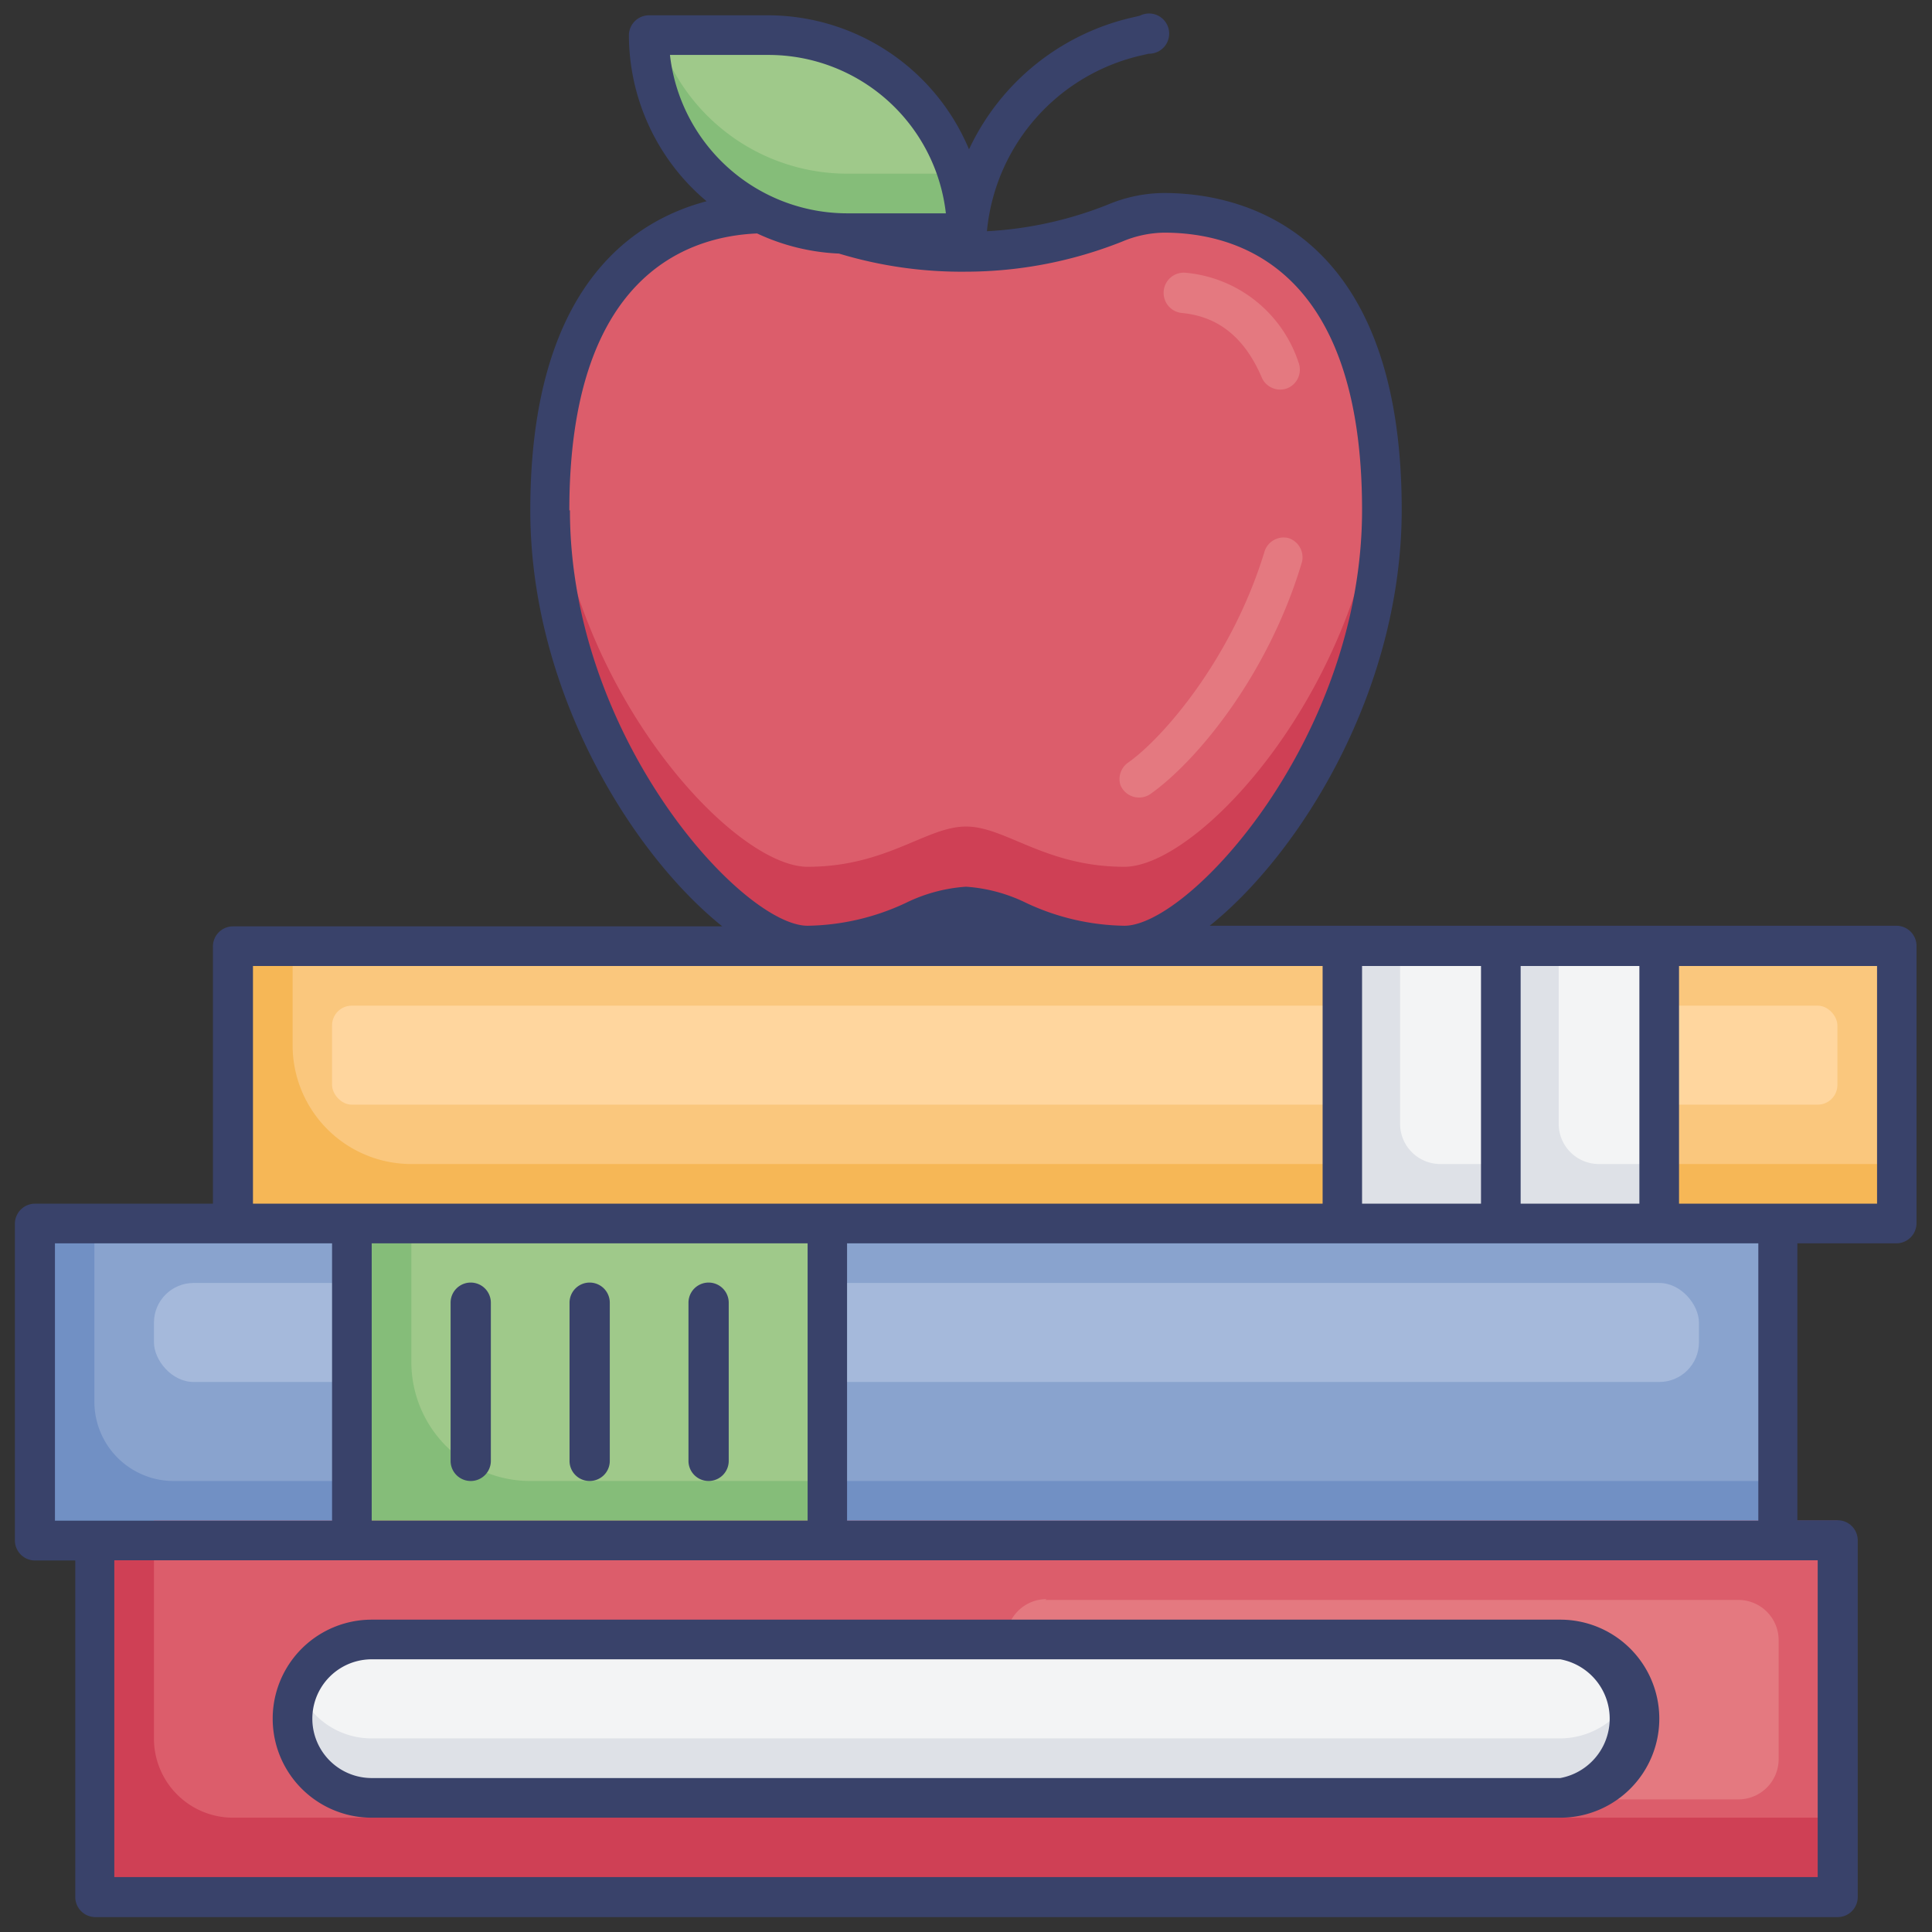 <svg id="Layer_1" data-name="Layer 1" xmlns="http://www.w3.org/2000/svg" viewBox="0 0 96 96"><rect x="0" y="0" width="96" height="96" fill="#333333" stroke="none"/><defs><style>.cls-1{fill:#85bd79;}.cls-2{fill:#9fc98a;}.cls-3{fill:#cf4055;}.cls-4{fill:#dc5d6b;}.cls-5{fill:#e47980;}.cls-6{fill:#f6b756;}.cls-7{fill:#fac77d;}.cls-8{fill:#ffd69e;}.cls-9{fill:#dee1e7;}.cls-10{fill:#f3f4f5;}.cls-11{fill:#7190c4;}.cls-12{fill:#89a3ce;}.cls-13{fill:#a5b9db;}.cls-14{fill:#39426a;}</style></defs><title>books, library, apple, fruit, education, school</title><path class="cls-1" d="M48,11.58H42.09a9.85,9.85,0,0,1-9.84-9.84h5.91A9.83,9.83,0,0,1,48,11.58Z"/><path class="cls-2" d="M47.55,8.63H42.09a9.85,9.85,0,0,1-9.38-6.89h5.45A9.86,9.86,0,0,1,47.55,8.63Z"/><path class="cls-3" d="M68.67,25.36C68.67,37.17,59.81,47,55.87,47s-5.9-2-7.87-2-3.94,2-7.87,2-12.8-9.85-12.8-21.66c0-.75,0-1.45.08-2.13.65-9.8,5.88-12.5,10.41-12.62h0l4.09,1a19.84,19.84,0,0,0,13.48-.47,6.63,6.63,0,0,1,2.44-.51c4.61,0,10.08,2.59,10.76,12.6C68.65,23.89,68.67,24.61,68.67,25.36Z"/><path class="cls-4" d="M68.6,23.2c-.82,11-9,19.87-12.73,19.87-3.93,0-5.9-2-7.87-2s-3.94,2-7.87,2c-3.73,0-11.89-8.85-12.72-19.84.65-9.8,5.88-12.5,10.41-12.62h0l4.09,1a19.84,19.84,0,0,0,13.48-.47,6.63,6.63,0,0,1,2.44-.51C62.45,10.6,67.92,13.19,68.6,23.2Z"/><path class="cls-5" d="M55.67,39h0a1,1,0,0,1,.39-1.11c1.68-1.18,5.12-5.09,6.76-10.44A1,1,0,0,1,64,26.73h0a1,1,0,0,1,.69,1.21C63,33.6,59.41,37.88,57.14,39.47A1,1,0,0,1,55.67,39Z"/><path class="cls-5" d="M62.71,18.79c-1.08-2.56-2.75-3.12-4-3.24a1,1,0,0,1-.89-1v0a1,1,0,0,1,1.06-1A6.53,6.53,0,0,1,64.52,18a1,1,0,0,1-.6,1.31h0A1,1,0,0,1,62.71,18.79Z"/><rect class="cls-6" x="11.58" y="47.02" width="82.67" height="13.78"/><path class="cls-7" d="M94.26,47V57.84H20.44a5.9,5.9,0,0,1-5.9-5.9V47Z"/><rect class="cls-8" x="16.5" y="49.97" width="74.8" height="4.92" rx="0.98"/><rect class="cls-9" x="66.7" y="47.02" width="7.87" height="13.78"/><path class="cls-10" d="M69.65,47h4.92a0,0,0,0,1,0,0V57.84a0,0,0,0,1,0,0h-3a2,2,0,0,1-2-2V47A0,0,0,0,1,69.65,47Z"/><rect class="cls-9" x="74.57" y="47.02" width="7.87" height="13.78"/><path class="cls-10" d="M77.53,47h4.92a0,0,0,0,1,0,0V57.84a0,0,0,0,1,0,0h-3a2,2,0,0,1-2-2V47A0,0,0,0,1,77.53,47Z"/><rect class="cls-11" x="1.74" y="60.79" width="86.61" height="15.75"/><path class="cls-12" d="M88.35,60.79v12.8H8.63a3.94,3.94,0,0,1-3.94-3.94V60.79Z"/><rect class="cls-13" x="7.65" y="63.75" width="76.77" height="4.92" rx="1.97"/><rect class="cls-1" x="17.49" y="60.79" width="23.62" height="15.75"/><path class="cls-2" d="M20.44,60.79H41.11a0,0,0,0,1,0,0V73.59a0,0,0,0,1,0,0H26.35a5.91,5.91,0,0,1-5.91-5.91V60.79A0,0,0,0,1,20.44,60.79Z"/><rect class="cls-3" x="4.69" y="76.54" width="86.61" height="17.72"/><path class="cls-4" d="M91.31,75.56V90.32H11.58a3.93,3.93,0,0,1-3.93-3.94V75.56Z"/><path class="cls-5" d="M51.94,79.5H86.38a2,2,0,0,1,2,2v5.91a2,2,0,0,1-2,2H57.84A7.87,7.87,0,0,1,50,81.46v0a2,2,0,0,1,2-2Z"/><path class="cls-9" d="M81.46,85.4a3.93,3.93,0,0,1-3.93,3.94H18.47a3.93,3.93,0,0,1-3.93-3.94,3.69,3.69,0,0,1,.29-1.48,4.08,4.08,0,0,1,.86-1.31,4,4,0,0,1,2.78-1.15H77.53a3.93,3.93,0,0,1,3.64,2.46A3.69,3.69,0,0,1,81.46,85.4Z"/><path class="cls-10" d="M81.17,83.92a3.87,3.87,0,0,1-.86,1.31,4,4,0,0,1-2.78,1.15H18.47a3.91,3.91,0,0,1-3.64-2.46,4.08,4.08,0,0,1,.86-1.31,4,4,0,0,1,2.78-1.15H77.53A3.93,3.93,0,0,1,81.17,83.92Z"/><path class="cls-14" d="M94.26,46H60.11c4.48-3.59,9.54-11.66,9.54-20.67,0-14.21-8.26-15.74-11.81-15.74a7.32,7.32,0,0,0-2.8.58,18.92,18.92,0,0,1-6,1.32,9.92,9.92,0,0,1,7.78-8.76l.25-.06A1,1,0,1,0,56.64.78l-.25.06a11.89,11.89,0,0,0-8.24,6.58,10.85,10.85,0,0,0-10-6.66H32.25a1,1,0,0,0-1,1A10.81,10.81,0,0,0,35.11,10c-3.79,1-8.76,4.38-8.76,15.36,0,9,5.06,17.08,9.54,20.67H11.58a1,1,0,0,0-1,1V59.81H1.74a1,1,0,0,0-1,1V76.54a1,1,0,0,0,1,1h2V94.26a1,1,0,0,0,1,1H91.31a1,1,0,0,0,1-1V76.54a1,1,0,0,0-1-1h-2V61.78h4.92a1,1,0,0,0,1-1V47A1,1,0,0,0,94.26,46ZM81.46,59.81h-5.9V48h5.9ZM73.59,48V59.81H67.68V48ZM33.29,2.73h4.87A8.87,8.87,0,0,1,47,10.6H42.09A8.87,8.87,0,0,1,33.29,2.73Zm-5,22.63c0-11.57,5.77-13.61,9.33-13.76a10.65,10.65,0,0,0,4.07,1A21,21,0,0,0,48,13.5H48A21.07,21.07,0,0,0,55.77,12a5.55,5.55,0,0,1,2.07-.44c3.68,0,9.84,1.79,9.84,13.78C67.68,36.64,59.11,46,55.87,46A11.86,11.86,0,0,1,51,44.87a8,8,0,0,0-3-.81,8,8,0,0,0-3,.81A11.86,11.86,0,0,1,40.13,46C36.89,46,28.32,36.64,28.32,25.36ZM12.57,48H65.72V59.81H12.57ZM40.13,75.56H18.47V61.78H40.13ZM2.73,61.78H16.5V75.56H2.73ZM90.32,93.27H5.68V77.53H90.32ZM87.37,75.56H42.09V61.78H87.37Zm5.9-15.75H83.43V48h9.84Z"/><path class="cls-14" d="M23.39,73.59a1,1,0,0,0,1-1V64.73a1,1,0,0,0-2,0v7.88A1,1,0,0,0,23.39,73.59Z"/><path class="cls-14" d="M29.3,73.59a1,1,0,0,0,1-1V64.73a1,1,0,1,0-2,0v7.88A1,1,0,0,0,29.3,73.59Z"/><path class="cls-14" d="M35.21,73.59a1,1,0,0,0,1-1V64.73a1,1,0,0,0-2,0v7.88A1,1,0,0,0,35.21,73.59Z"/><path class="cls-14" d="M77.53,80.48H18.47a4.92,4.92,0,0,0,0,9.84H77.53a4.92,4.92,0,0,0,0-9.84Zm0,7.87H18.47a2.95,2.95,0,0,1,0-5.9H77.53a3,3,0,0,1,0,5.9Z"/></svg>